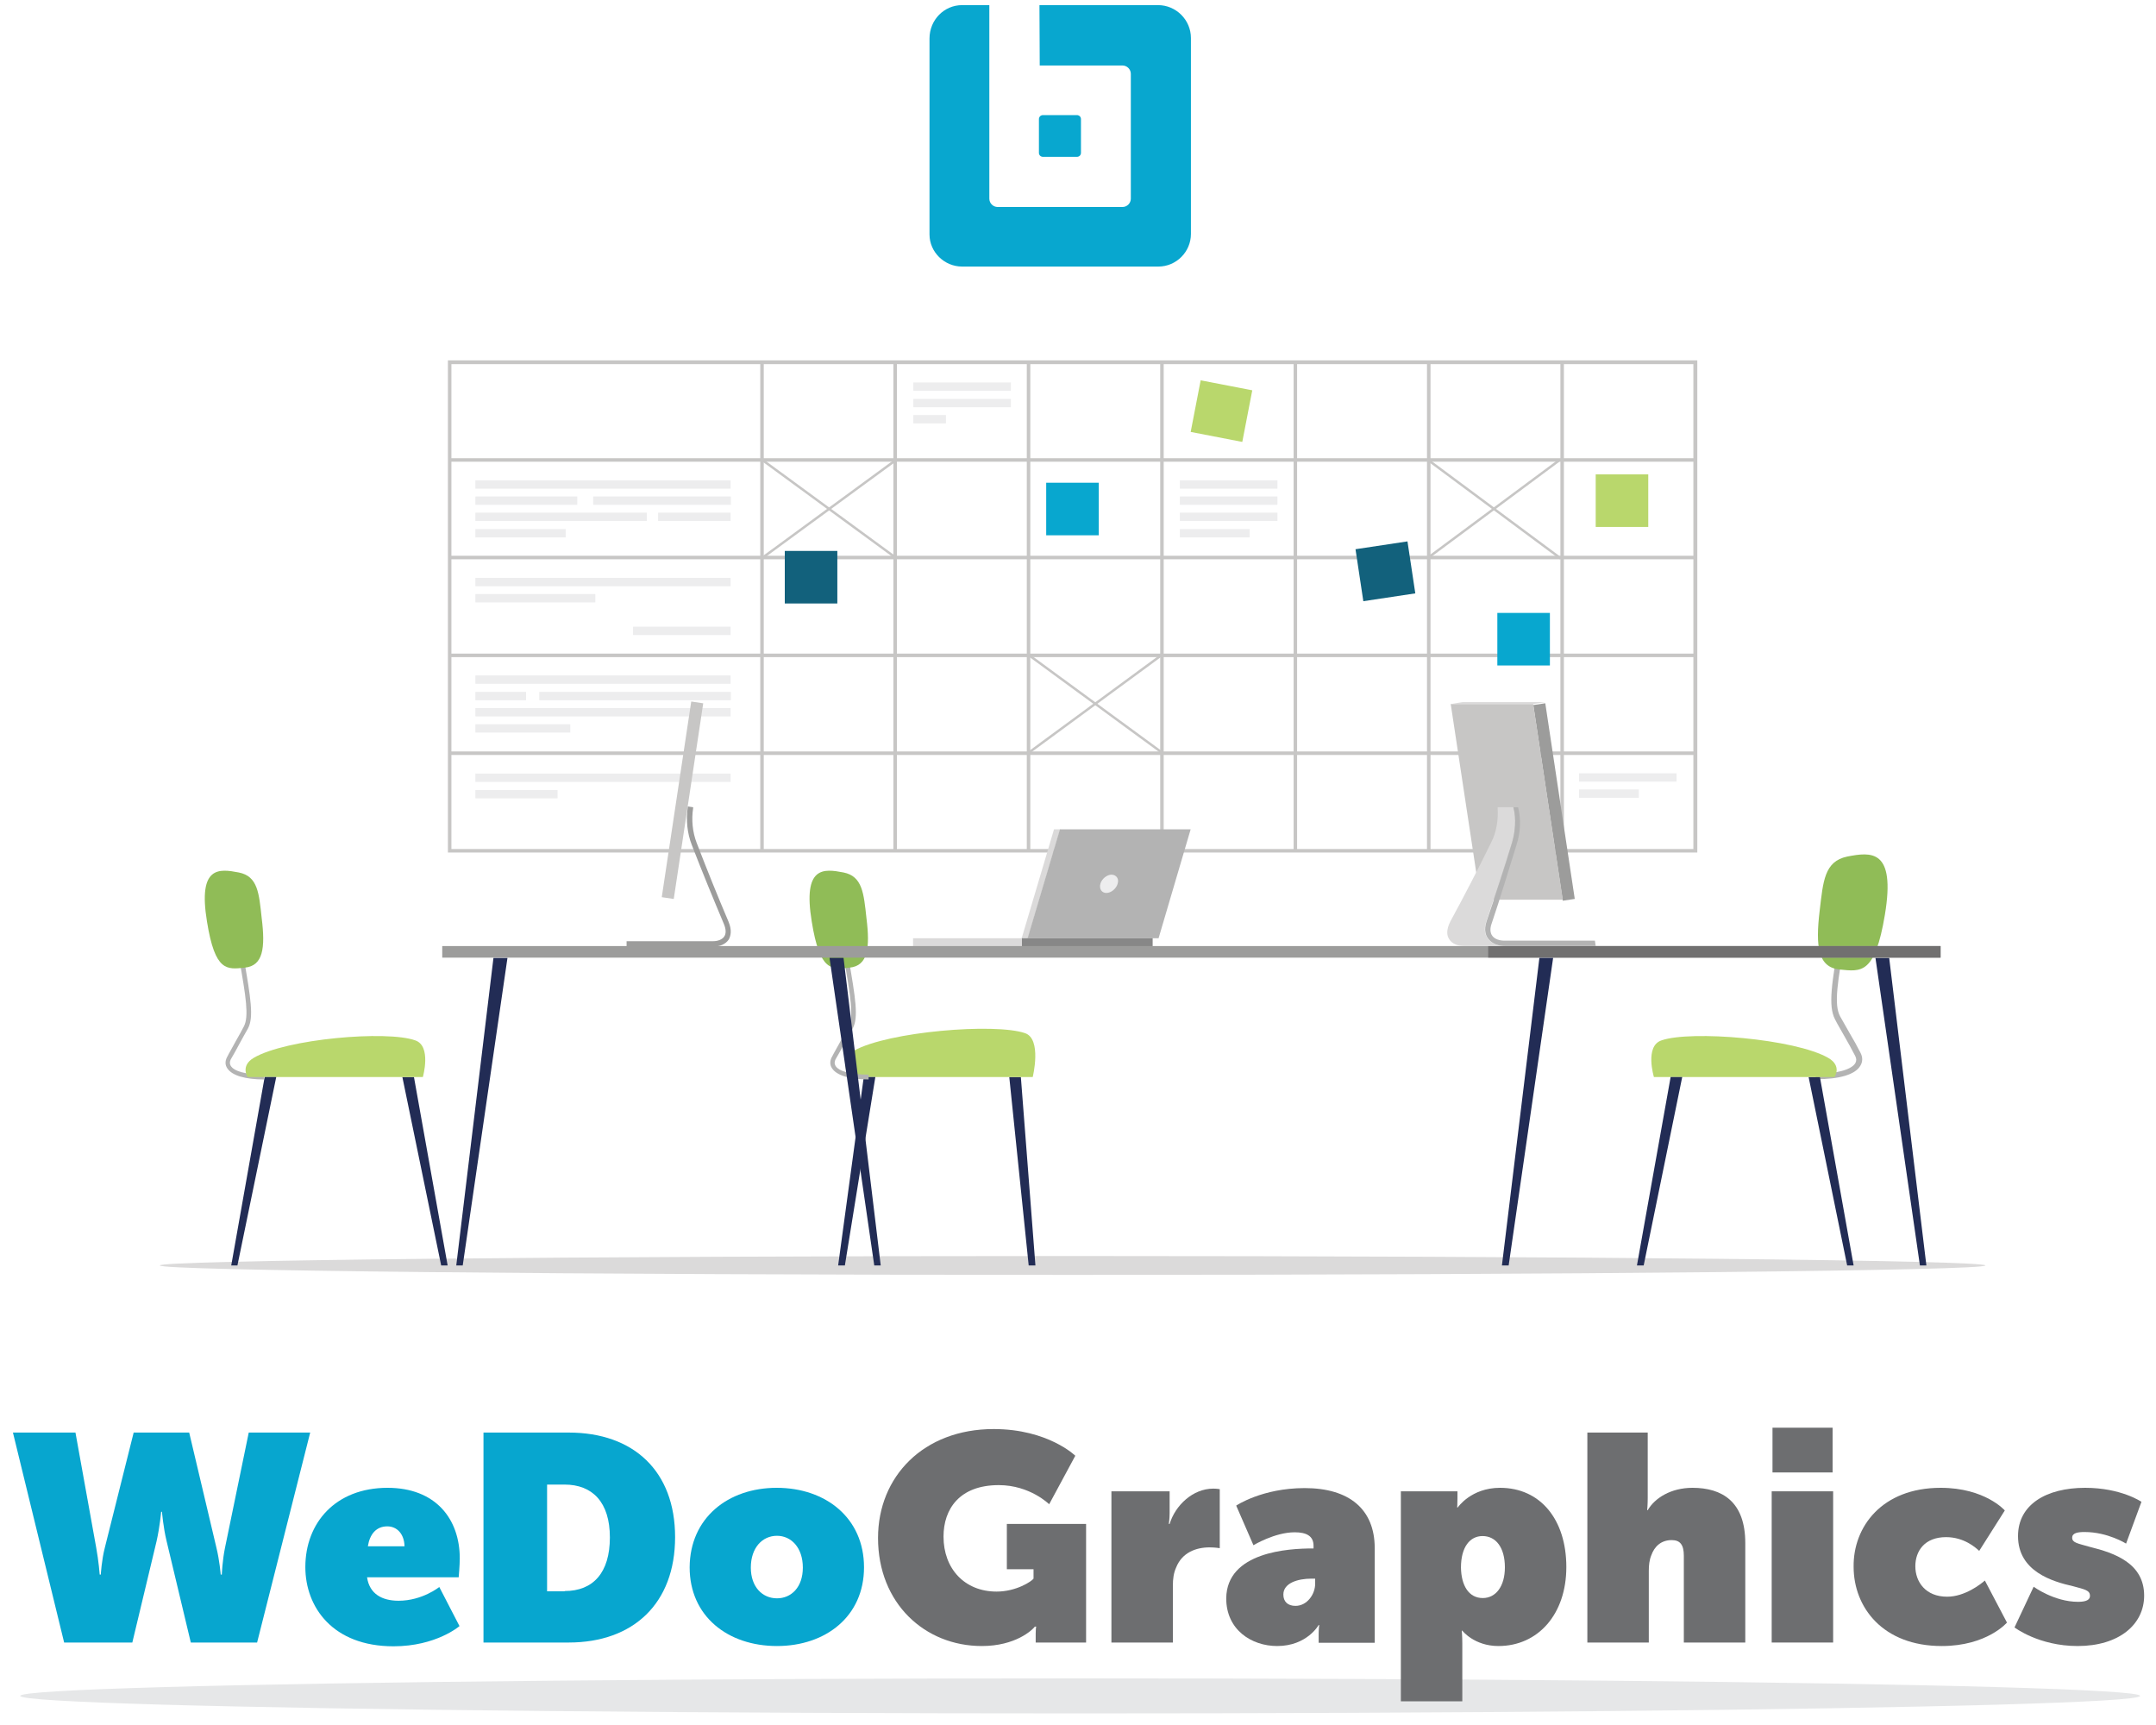 <?xml version="1.0" encoding="utf-8"?>
<!-- Generator: Adobe Illustrator 24.1.1, SVG Export Plug-In . SVG Version: 6.00 Build 0)  -->
<svg version="1.1" id="Layer_1" xmlns="http://www.w3.org/2000/svg" xmlns:xlink="http://www.w3.org/1999/xlink" x="0px" y="0px"
	 viewBox="0 0 800 640" style="enable-background:new 0 0 800 640;" xml:space="preserve">
<style type="text/css">
	.st0{fill:#C7C6C5;}
	.st1{fill:#B9D76C;}
	.st2{fill:#12617C;}
	.st3{fill:#08A7CF;}
	.st4{fill:#EDEDEE;}
	.st5{fill:#DBDADA;}
	.st6{fill:#222C55;}
	.st7{fill:#B3B3B3;}
	.st8{fill:#878787;}
	.st9{fill:#9C9C9B;}
	.st10{fill:#90BC57;}
	.st11{fill:#717070;}
	.st12{fill:#E6E7E8;}
	.st13{fill:#07A6CF;}
	.st14{fill:#6D6E70;}
</style>
<g>
	<g>
		<path class="st0" d="M629.8,316.3H166.2V133.7h463.6V316.3z M167.5,315h460.9V135.1H167.5V315z"/>
	</g>
	<g>
		<rect x="282.1" y="134.4" class="st0" width="1.3" height="181.2"/>
	</g>
	<g>
		<rect x="331.5" y="134.4" class="st0" width="1.3" height="181.2"/>
	</g>
	<g>
		<rect x="381" y="134.4" class="st0" width="1.3" height="181.2"/>
	</g>
	<g>
		<rect x="430.5" y="134.4" class="st0" width="1.3" height="181.2"/>
	</g>
	<g>
		<rect x="480" y="134.4" class="st0" width="1.3" height="181.2"/>
	</g>
	<g>
		<rect x="529.5" y="134.4" class="st0" width="1.3" height="181.2"/>
	</g>
	<g>
		<rect x="579" y="134.4" class="st0" width="1.3" height="181.2"/>
	</g>
	<g>
		<rect x="628.4" y="134.4" class="st0" width="1.3" height="181.2"/>
	</g>
	<g>
		<rect x="166.9" y="278.8" class="st0" width="462.2" height="1.3"/>
	</g>
	<g>
		<rect x="166.9" y="242.5" class="st0" width="462.2" height="1.3"/>
	</g>
	<g>
		<rect x="166.9" y="206.2" class="st0" width="462.2" height="1.3"/>
	</g>
	<g>
		<rect x="166.9" y="170" class="st0" width="462.2" height="1.3"/>
	</g>
	<g>
		
			<rect x="307" y="158.2" transform="matrix(0.591 -0.807 0.807 0.591 -26.545 325.254)" class="st0" width="0.9" height="61.3"/>
	</g>
	<g>
		
			<rect x="276.8" y="188.4" transform="matrix(0.807 -0.591 0.591 0.807 -52.152 218.174)" class="st0" width="61.3" height="0.9"/>
	</g>
	<g>
		
			<rect x="406" y="230.7" transform="matrix(0.591 -0.807 0.807 0.591 -44.535 434.774)" class="st0" width="0.9" height="61.3"/>
	</g>
	<g>
		
			<rect x="375.8" y="260.9" transform="matrix(0.806 -0.592 0.592 0.806 -75.831 291.028)" class="st0" width="61.3" height="0.9"/>
	</g>
	<g>
		<rect x="524" y="188.3" transform="matrix(0.803 -0.596 0.596 0.803 -3.288 367.59)" class="st0" width="60.8" height="0.9"/>
	</g>
	<g>
		
			<rect x="554.1" y="158.5" transform="matrix(0.596 -0.803 0.803 0.596 72.489 521.776)" class="st0" width="0.9" height="60.8"/>
	</g>
	
		<rect x="443.5" y="142.9" transform="matrix(0.19 -0.982 0.982 0.19 217.219 568.618)" class="st1" width="19.5" height="19.5"/>
	
		<rect x="504.3" y="201.9" transform="matrix(0.989 -0.149 0.149 0.989 -25.867 79.23)" class="st2" width="19.5" height="19.5"/>
	<rect x="592.1" y="176" class="st1" width="19.5" height="19.5"/>
	<rect x="555.6" y="227.4" class="st3" width="19.5" height="19.5"/>
	<rect x="291.2" y="204.4" class="st2" width="19.5" height="19.5"/>
	<rect x="388.2" y="179.1" class="st3" width="19.5" height="19.5"/>
	<g>
		<rect x="176.4" y="214.4" class="st4" width="94.7" height="3.1"/>
		<rect x="176.4" y="220.4" class="st4" width="44.5" height="3.1"/>
		<rect x="234.9" y="232.5" class="st4" width="36.2" height="3.1"/>
	</g>
	<g>
		<rect x="176.4" y="287" class="st4" width="94.7" height="3.1"/>
		<rect x="176.4" y="293.1" class="st4" width="30.5" height="3.1"/>
	</g>
	<g>
		<rect x="437.8" y="178.2" class="st4" width="36.2" height="3.1"/>
		<rect x="437.8" y="184.2" class="st4" width="36.2" height="3.1"/>
		<rect x="437.8" y="190.2" class="st4" width="36.2" height="3.1"/>
		<rect x="437.8" y="196.3" class="st4" width="25.9" height="3.1"/>
	</g>
	<g>
		<rect x="338.9" y="141.9" class="st4" width="36.2" height="3.1"/>
		<rect x="338.9" y="148" class="st4" width="36.2" height="3.1"/>
		<rect x="338.9" y="154" class="st4" width="12.1" height="3.1"/>
	</g>
	<g>
		<rect x="176.4" y="250.6" class="st4" width="94.7" height="3.1"/>
		<rect x="176.4" y="256.7" class="st4" width="18.8" height="3.1"/>
		<rect x="176.4" y="262.7" class="st4" width="94.7" height="3.1"/>
		<rect x="176.4" y="268.7" class="st4" width="35.2" height="3.1"/>
		<rect x="200.1" y="256.7" class="st4" width="71.1" height="3.1"/>
	</g>
	<g>
		<rect x="585.9" y="286.9" class="st4" width="36.2" height="3.1"/>
		<rect x="585.9" y="292.9" class="st4" width="22.2" height="3.1"/>
	</g>
	<g>
		<rect x="176.4" y="178.2" class="st4" width="94.7" height="3.1"/>
		<rect x="176.4" y="184.2" class="st4" width="37.8" height="3.1"/>
		<rect x="244.2" y="190.2" class="st4" width="26.9" height="3.1"/>
		<rect x="176.4" y="196.3" class="st4" width="33.5" height="3.1"/>
		<rect x="176.4" y="190.2" class="st4" width="63.6" height="3.1"/>
		<rect x="220.1" y="184.2" class="st4" width="51.1" height="3.1"/>
	</g>
</g>
<path class="st5" d="M736.7,469.5c0,1.9-151.6,3.5-338.7,3.5s-338.7-1.6-338.7-3.5c0-1.9,151.6-3.5,338.7-3.5
	S736.7,467.6,736.7,469.5z"/>
<g>
	<g>
		<polygon class="st6" points="381.7,469.5 384.2,469.5 378.8,399.6 374.5,399.6 		"/>
		<path class="st1" d="M383.2,399.6h-68.6c0,0-2.9-6.8,2.3-9.8c12.7-7.1,52.3-10.3,63.4-6.5C386.7,385.4,383.2,399.6,383.2,399.6z"
			/>
		<polygon class="st6" points="313.5,469.5 311,469.5 320.5,399.6 324.8,399.6 		"/>
	</g>
	<g>
		<polygon class="st5" points="393.4,307.7 391.1,307.7 379.1,348.1 381.4,348.1 		"/>
		<polygon class="st7" points="429.9,348.1 381.3,348.1 393.3,307.7 441.8,307.7 		"/>
		<rect x="379.1" y="348.1" class="st8" width="48.6" height="3.1"/>
		<path class="st4" d="M414.7,327.9c-0.5,1.8-2.4,3.4-4.2,3.4c-1.7,0-2.7-1.5-2.2-3.4c0.5-1.8,2.4-3.4,4.2-3.4
			C414.3,324.6,415.3,326.1,414.7,327.9z"/>
		<rect x="338.8" y="348.1" class="st5" width="40.3" height="3.1"/>
	</g>
</g>
<g>
	
		<rect x="216.6" y="294.9" transform="matrix(0.149 -0.989 0.989 0.149 -78.378 503.139)" class="st0" width="73.4" height="4.5"/>
	<path class="st9" d="M270.3,341.9c-4-9.4-7.8-18.8-11.8-29.2c-1.5-3.9-2-8.5-1.3-12.9v-0.3l-2-0.3v0.3c-0.7,4.7-0.2,9.7,1.5,14
		c4.1,10.6,7.9,19.8,11.9,29.3c0.8,1.9,0.9,3.6,0.1,4.7c-0.7,1-2.2,1.7-4.1,1.7h-32.1v2h32.1c2.6,0,4.6-0.9,5.8-2.6
		C271.1,347.3,271.7,345.2,270.3,341.9z"/>
</g>
<polygon class="st6" points="712.4,469.5 714.8,469.5 701,355.4 695.9,355.4 "/>
<g>
	<path class="st7" d="M98.2,400.5c-7.3,0-12.2-1.5-13.9-4.2c-0.8-1.2-0.8-2.6-0.1-4c1-2,2.3-4.1,3.5-6.4c1-1.7,1.9-3.4,2.8-5.1
		c1.9-3.7,0.8-10.8-1.8-25.4l1.7-0.3c2.7,15.5,3.8,22.4,1.6,26.5c-1,1.7-1.9,3.4-2.9,5.2c-1.2,2.3-2.4,4.4-3.5,6.3
		c-0.4,0.9-0.4,1.6,0,2.3c1.2,2.1,5.8,3.3,12.3,3.3v1.8H98.2z"/>
</g>
<polygon class="st6" points="163.7,469.5 166.1,469.5 153.6,399.6 149.3,399.6 "/>
<path class="st1" d="M156.9,399.6h-65c0,0-2.8-4.1,2.2-7.1c12-7.1,49.5-10.3,60-6.5C160.2,388.1,156.9,399.6,156.9,399.6z"/>
<polygon class="st6" points="88.1,469.5 85.8,469.5 98.2,399.6 102.5,399.6 "/>
<path class="st10" d="M97.1,340.6c1.4,11.2,0.5,17.7-6.2,18.4c-6.7,0.7-11.1,1.6-14.1-17.1c-3.4-20.7,4.5-19.6,11.8-18.2
	C95.7,325.1,96.1,331.4,97.1,340.6z"/>
<g>
	<path class="st7" d="M322.6,400.5c-7.3,0-12.2-1.5-13.9-4.2c-0.8-1.2-0.8-2.6-0.1-4c1-2,2.3-4.1,3.5-6.4c1-1.7,1.9-3.4,2.8-5.1
		c1.9-3.7,0.8-10.8-1.8-25.4l1.7-0.3c2.7,15.5,3.8,22.4,1.6,26.5c-1,1.7-1.9,3.4-2.9,5.2c-1.2,2.3-2.4,4.4-3.5,6.3
		c-0.4,0.9-0.4,1.6,0,2.3c1.2,2.1,5.8,3.3,12.3,3.3v1.8H322.6z"/>
</g>
<path class="st10" d="M321.5,340.6c1.4,11.2,0.5,17.7-6.2,18.4c-6.7,0.7-11.1,1.6-14.1-17.1c-3.4-20.7,4.5-19.6,11.8-18.2
	C320,325.1,320.5,331.4,321.5,340.6z"/>
<polygon class="st6" points="171.7,469.5 169.3,469.5 183.1,355.4 188.3,355.4 "/>
<g>
	<path class="st7" d="M673.9,400.4c8.6,0,14.5-1.7,16.4-5c0.9-1.5,0.9-3.1,0.1-4.7c-1.2-2.4-2.6-4.9-4.2-7.6c-1.1-2-2.3-4-3.4-6
		c-2.4-4.4-1-12.8,2.1-30.2l-2.1-0.3c-3.2,18.3-4.5,26.6-1.9,31.6c1,2,2.3,4.1,3.4,6.1c1.5,2.6,2.9,5.2,4.1,7.5c0.5,1,0.5,1.8,0,2.7
		c-1.5,2.4-7,3.9-14.7,3.9v2L673.9,400.4L673.9,400.4z"/>
</g>
<path class="st10" d="M675.2,337.9c-1.6,13.3-0.6,21,7.4,21.8c8,0.8,13.1,1.9,16.8-20.3c4.1-24.6-5.2-23.3-14-21.6
	C676.9,319.6,676.5,327,675.2,337.9z"/>
<g>
	<polygon class="st6" points="685.4,469.5 687.8,469.5 675.3,399.6 671.1,399.6 	"/>
	<path class="st1" d="M613.7,399.6h67c0,0,2.9-4.1-2.3-7.1c-12.3-7.1-51.1-10.3-61.9-6.5C610.2,388.1,613.7,399.6,613.7,399.6z"/>
	<polygon class="st6" points="609.9,469.5 607.4,469.5 619.9,399.6 624.2,399.6 	"/>
</g>
<rect x="164.1" y="351" class="st9" width="555.9" height="4.3"/>
<rect x="552.2" y="351" class="st11" width="167.9" height="4.3"/>
<polygon class="st6" points="559.8,469.5 557.3,469.5 571.2,355.4 576.3,355.4 "/>
<polygon class="st6" points="324.4,469.5 326.8,469.5 313,355.4 307.8,355.4 "/>
<g>
	
		<rect x="574.4" y="260.5" transform="matrix(0.989 -0.149 0.149 0.989 -37.955 89.537)" class="st9" width="4.5" height="73.4"/>
	<polygon class="st0" points="549.3,333.8 579.9,333.8 568.9,261.2 538.3,261.2 	"/>
	<polygon class="st5" points="568.9,261.2 538.3,261.2 542.7,260.5 573.4,260.5 	"/>
	<path class="st5" d="M555.7,299.5v0.2c0.3,4.4-0.4,9-2.4,12.9c-5.2,10.6-10,19.8-15.1,29.2c-1.7,3.3-1.3,5.4-0.5,6.6
		c1,1.7,3.1,2.6,5.8,2.6h15l0,0c-2.7,0-5-0.9-6.3-2.6c-1-1.2-1.8-3.3-0.7-6.6c3.2-9.4,6.3-18.8,9.5-29.2c1.2-3.9,1.7-8.6,0.5-13.1
		H555.7z"/>
	<path class="st7" d="M591.8,349h-33.5c-2,0-3.6-0.6-4.5-1.7c-0.9-1.1-1-2.8-0.3-4.7c3.2-9.4,6-18.9,9.3-29.4
		c1.3-4.2,1.7-9,0.5-13.7h-1.7c1.1,4.4,0.6,9.2-0.5,13.1c-3.2,10.6-6.3,19.8-9.5,29.2c-1.1,3.3-0.3,5.4,0.7,6.6
		c1.3,1.7,3.6,2.6,6.3,2.6h33.5L591.8,349z"/>
</g>
<g>
	<path class="st3" d="M385.5,56.7c0,0.9,0.7,1.5,1.5,1.5h12.6c0.9,0,1.5-0.7,1.5-1.5V44.2c0-0.9-0.7-1.5-1.5-1.5H387
		c-0.9,0-1.5,0.7-1.5,1.5V56.7z"/>
	<path class="st3" d="M429.7,1.9h-44l0.1,22.4h30.7c1.7,0,3.1,1.4,3.1,3.1v46.3c0,1.7-1.4,3.1-3.1,3.1h-46.3c-1.7,0-3.1-1.4-3.1-3.1
		V27.8v-0.3V1.9H357c-6.7,0-12.1,5.5-12.1,12.4V87c0,6.5,5.5,11.9,12.1,11.9h30.5h42.3c6.7,0,12.1-5.5,12.1-12.1V51.1v-37
		C441.9,7.4,436.4,1.9,429.7,1.9z"/>
</g>
<ellipse class="st12" cx="400.8" cy="629.2" rx="393.3" ry="6.5"/>
<g>
	<path class="st13" d="M4.8,531.5H28l7.7,42.7c0.9,4.9,1.3,10,1.3,10h0.4c0,0,0.3-5.4,1.5-10l10.7-42.7h20.6l10.1,42.7
		c1.2,4.9,1.6,10,1.6,10h0.4c0,0,0.2-5.2,1.2-10l8.8-42.7h22.8l-19.7,77.9H70.8l-9-37.7c-1.2-4.9-1.7-10.8-1.7-10.8h-0.3
		c0,0-0.5,5.6-1.7,10.9l-9,37.6H23.8L4.8,531.5z"/>
	<path class="st13" d="M143.8,552c17.9,0,26.8,11.6,26.8,26.2c0,2.5-0.4,7-0.4,7h-34c0.9,6.2,5.6,8.7,11.7,8.7
		c8.8,0,15.1-5.1,15.1-5.1l7.5,14.5c0,0-8.6,7.5-24.5,7.5c-22.5,0-32.7-14.5-32.7-29.4C113.3,565,124.5,552,143.8,552z M150.1,573.7
		c-0.1-4.6-2.8-7.4-6.4-7.4c-4.1,0-6.5,2.9-7.2,7.4H150.1z"/>
	<path class="st13" d="M179.4,531.5H211c24.1,0,39.5,14.3,39.5,38.8s-15.4,39.1-39.5,39.1h-31.6V531.5z M209.5,590.3
		c10.6,0,16.8-6.8,16.8-19.9c0-13.1-6.5-19.6-16.8-19.6H203v39.6H209.5z"/>
	<path class="st13" d="M288.2,552c18.2,0,32.4,11.2,32.4,29.5c0,18.2-14.2,29.2-32.3,29.2c-18.2,0-32.4-11-32.4-29.2
		C256,563.2,270.1,552,288.2,552z M288.3,593c5.3,0,9.6-4.1,9.6-11.4c0-7.4-4.3-11.8-9.6-11.8c-5.4,0-9.7,4.4-9.7,11.8
		C278.6,588.8,282.9,593,288.3,593z"/>
	<path class="st14" d="M368.7,530.2c20.2,0,30.3,9.9,30.3,9.9l-9.7,18c0,0-7.1-7.1-18.7-7.1c-14.6,0-20.5,8.9-20.5,19.1
		c0,11.9,7.8,20.4,19.7,20.4c7.3,0,13-3.8,13.7-4.8v-3.5h-9.9v-16.8H403v44h-18.7v-3.4c0-1.2,0.1-2.3,0.2-2.5H384
		c-1,1.3-7.2,7.2-19.7,7.2c-21.1,0-38.5-15.8-38.5-40.1C325.8,547.8,342.7,530.2,368.7,530.2z"/>
	<path class="st14" d="M412.4,553.3h21.6v8.2c0,1.9-0.3,3.9-0.3,3.9h0.3c2.1-6.9,8.6-13.1,16.2-13.1c1.3,0,2.4,0.2,2.4,0.2v21.9
		c0,0-1.6-0.3-3.8-0.3c-5,0-10.2,1.9-12.4,7.5c-0.9,2-1.2,4.1-1.2,6.8v21h-22.8V553.3z"/>
	<path class="st14" d="M487,574.5h0.4v-1c0-3.6-2.6-5-7-5c-7.4,0-15.3,4.8-15.3,4.8l-6.4-14.7c0,0,9.6-6.5,25.4-6.5
		c16.5,0,26,7.8,26,22.3v35.1h-20.8v-3.4c0-1.5,0.2-3.2,0.2-3.2h-0.2c0,0-4.3,7.8-15.4,7.8c-9.5,0-18.9-6-18.9-17.7
		C455.2,575.7,478.3,574.5,487,574.5z M480.7,595.8c4.3,0,7.3-4.3,7.3-8.2v-1.9h-1.4c-5,0-10.4,1.6-10.4,5.9
		C476.2,594.2,477.8,595.8,480.7,595.8z"/>
	<path class="st14" d="M519.9,553.3h20.9v2.6c0,1.9-0.1,3.4-0.1,3.4h0.2c0,0,4.9-7.3,15.7-7.3c15,0,24.6,11.8,24.6,29.4
		c0,17.5-10.5,29.3-25.2,29.3c-9,0-13.4-5.7-13.4-5.7h-0.2c0,0,0.2,2,0.2,4.8v21.4h-22.8V553.3z M550.2,592.9
		c4.8,0,8.2-4.3,8.2-11.4c0-7.3-3.3-11.6-8.3-11.6c-4.7,0-8,4.1-8,11.7C542.2,588.1,544.9,592.9,550.2,592.9z"/>
	<path class="st14" d="M589.1,531.5h22.3v24.3c0,2.4-0.2,4.5-0.2,4.5h0.2c2.6-4.5,8.6-8.3,16.6-8.3c11,0,19.6,5.1,19.6,20.5v36.9
		h-22.8v-32.2c0-4.1-1.4-5.8-4.5-5.8c-3.9,0-6.4,2.3-7.6,5.7c-0.7,1.7-0.9,3.7-0.9,5.7v26.6h-22.8V531.5z"/>
	<path class="st14" d="M657.4,553.3h22.8v56.1h-22.8V553.3z M657.6,529.7H680v16.6h-22.3V529.7z"/>
	<path class="st14" d="M720.1,552c16.5,0,23.8,8.4,23.8,8.4l-9.5,15c-1.3-1.2-5.6-5.1-12.3-5.1c-8,0-11.4,5.2-11.4,10.8
		c0,5.8,3.8,11.3,11.8,11.3c6.6,0,12.5-4.7,14-6l8.2,15.6c0,0-7.4,8.7-24.2,8.7c-21.8,0-32.7-14.3-32.7-29.4
		C687.6,566.5,698.3,552,720.1,552z"/>
	<path class="st14" d="M754.6,588.7c0,0,7.6,5.6,16.5,5.6c3.1,0,4.4-0.8,4.4-2.2c0-2.1-1.9-2.4-6.3-3.6c-7.5-1.7-20.4-5.4-20.4-18.6
		c0-11.7,10.5-17.9,24.9-17.9c13.4,0,20.9,5.2,20.9,5.2l-5.7,15.5c0,0-6.8-4.3-15.4-4.3c-2.4,0-4.6,0.3-4.6,2.1c0,1.9,2,2.1,6.5,3.4
		c9.3,2.3,20.2,6.1,20.2,18.1c0,10.7-9.3,18.7-24.7,18.7c-14.4,0-23.4-6.9-23.4-6.9L754.6,588.7z"/>
</g>
</svg>
